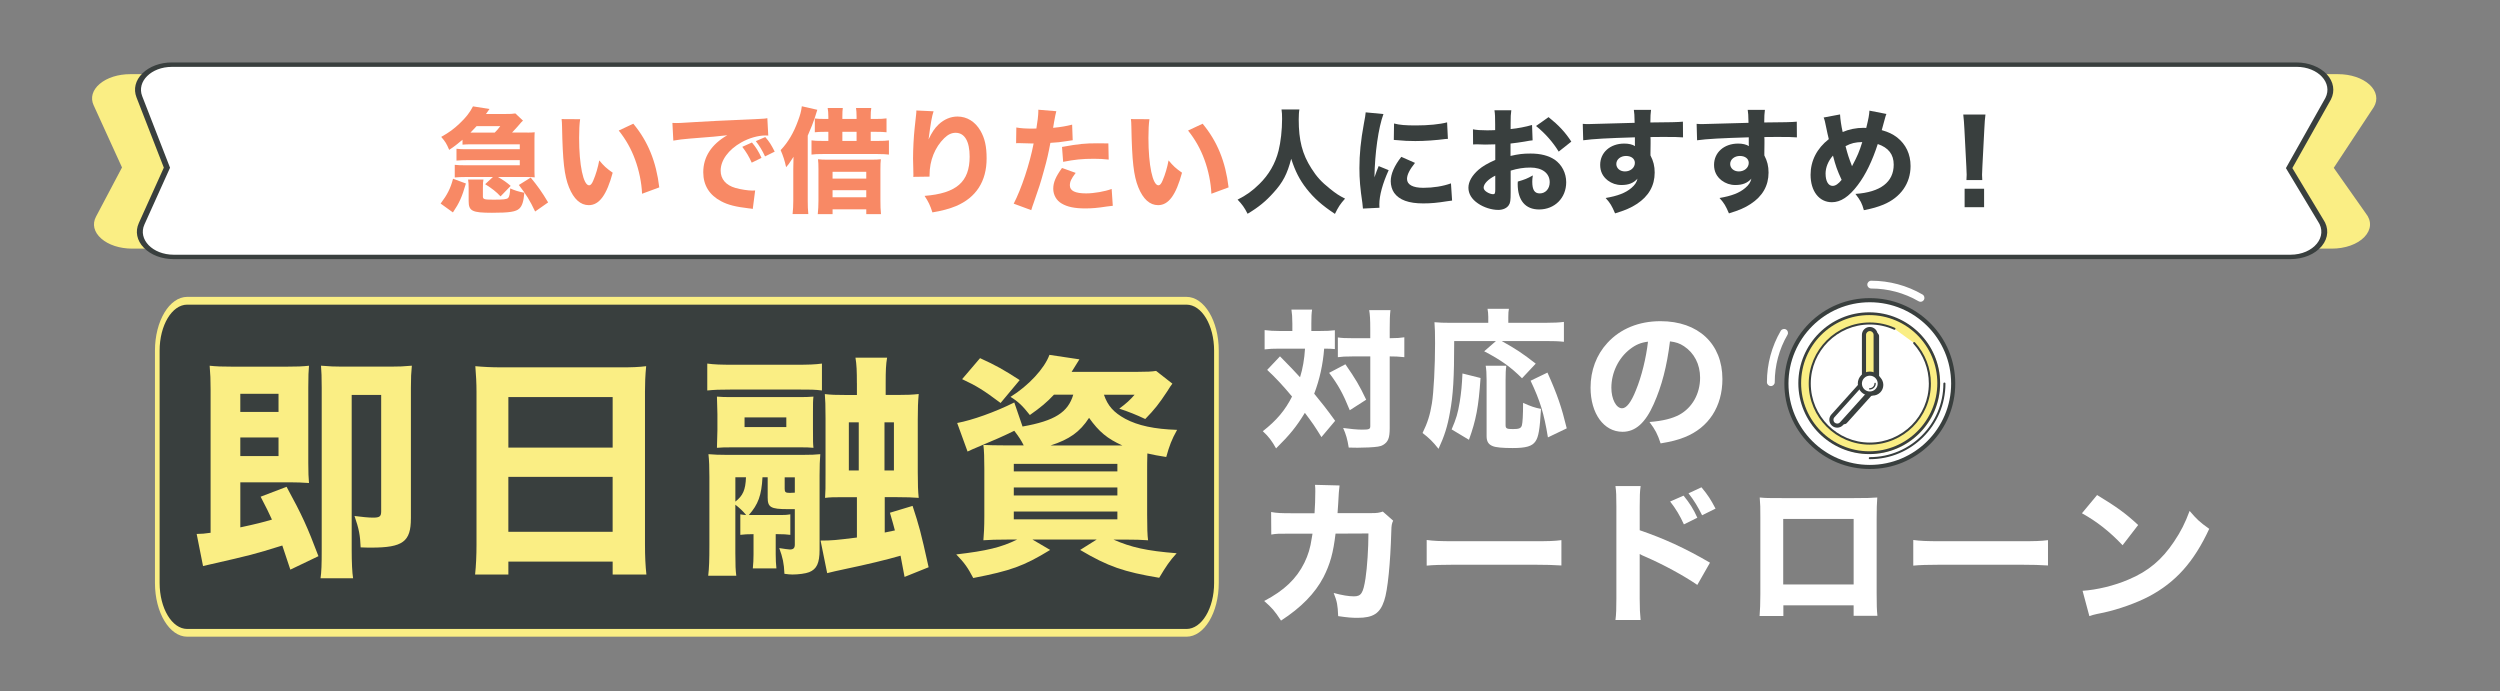 <?xml version="1.0" encoding="UTF-8"?>
<svg id="_レイヤー_2" data-name="レイヤー 2" xmlns="http://www.w3.org/2000/svg" viewBox="0 0 1276 352.89">
  <rect x="0" y="0" width="1276" height="352.89" fill="#808080" stroke="none"/>
  <defs>
    <style>
      .cls-1 {
        fill: none;
      }

      .cls-1, .cls-2, .cls-3, .cls-4, .cls-5, .cls-6 {
        stroke-width: 0px;
      }

      .cls-2 {
        fill: #393f3e;
      }

      .cls-3 {
        fill: #f88965;
      }

      .cls-4 {
        fill: #faee84;
      }

      .cls-5 {
        fill: #faee84;
      }

      .cls-6 {
        fill: #fff;
      }
    </style>
  </defs>
  <g id="_レイヤー_1-2" data-name="レイヤー 1">
    <g>
      <rect class="cls-1" width="1276" height="352.89"/>
      <g>
        <g>
          <path class="cls-4" d="M67.5,125.91c-5.85,0-11.16-1.73-14.57-4.74-3.41-3.01-4.31-6.75-2.45-10.27l13.43-25.4-14.63-32.1c-1.58-3.47-.53-7.12,2.9-10.01,3.42-2.89,8.65-4.54,14.35-4.54h1126.82c5.9,0,11.42,1.84,14.77,4.91,3.35,3.08,4.11,7,2.02,10.5l-20.7,31.42,16.65,23.64c2.87,3.51,2.65,7.68-.64,11.1-3.28,3.43-9.02,5.47-15.34,5.47H67.5Z"/>
          <path class="cls-4" d="M1193.34,39.85c11.46,0,19.37,7.27,15.32,14.07l-20.94,31.79,16.93,24.04c5.65,6.92-2.26,15.17-14.54,15.17H67.5c-11.19,0-19.09-6.96-15.53-13.69l13.58-25.7-14.77-32.4c-3.03-6.64,4.83-13.28,15.73-13.28h1126.82M1193.34,37.85H66.52c-6.19,0-11.88,1.8-15.6,4.94-3.72,3.14-4.87,7.11-3.15,10.88l14.5,31.8-13.27,25.11c-2.02,3.82-1.05,7.89,2.66,11.17,3.71,3.27,9.49,5.15,15.85,5.15h1122.61c6.87,0,13.11-2.22,16.68-5.95,3.55-3.71,3.81-8.22.69-12.08l-16.34-23.2,20.42-30.99s.03-.04.04-.06c2.27-3.8,1.45-8.07-2.2-11.42-3.64-3.35-9.65-5.35-16.06-5.35h0Z"/>
        </g>
        <g>
          <path class="cls-6" d="M88.66,131.13c-5.63,0-10.74-1.95-14.02-5.34-3.29-3.39-4.14-7.61-2.36-11.58l12.92-28.64-14.08-36.18c-1.52-3.91-.51-8.02,2.79-11.28,3.29-3.26,8.33-5.12,13.81-5.12h1084.43c5.68,0,10.99,2.07,14.21,5.54s3.95,7.89,1.94,11.84l-19.92,35.42,16.03,26.65c2.76,3.95,2.55,8.65-.61,12.52-3.16,3.86-8.68,6.17-14.76,6.17H88.66Z"/>
          <path class="cls-2" d="M1172.15,34.12c11.03,0,18.64,8.19,14.74,15.86l-20.16,35.83,16.3,27.1c5.44,7.8-2.17,17.1-13.99,17.1H88.66c-10.77,0-18.37-7.85-14.94-15.43l13.07-28.97-14.21-36.52c-2.91-7.49,4.65-14.96,15.14-14.96h1084.43M1172.15,31.87H87.72c-5.96,0-11.43,2.03-15.02,5.57-3.58,3.54-4.69,8.01-3.03,12.27l13.95,35.85-12.77,28.3c-1.94,4.31-1.01,8.9,2.56,12.59,3.57,3.69,9.13,5.81,15.25,5.81h1080.37c6.62,0,12.62-2.51,16.05-6.71,3.42-4.18,3.67-9.27.67-13.62l-15.73-26.15,19.65-34.94s.03-.05.04-.07c2.18-4.29,1.39-9.1-2.11-12.87-3.51-3.77-9.29-6.02-15.46-6.02h0Z"/>
        </g>
        <g>
          <path class="cls-3" d="M224.9,103.89c3.37-4.47,5.06-7.73,6.33-12.67l6.57,2.44c-2.09,7.09-3.31,9.82-6.63,14.76l-6.28-4.53ZM269.25,67.68c1.57,0,2.62-.06,3.66-.17-.06.81-.12,1.74-.12,3.37v16.27c0,1.51.06,2.56.12,3.37-1.74-.17-2.32-.17-3.6-.17h-15.11c2.79,1.63,4.47,2.79,6.45,4.53l-5.17,5.35c-2.44-2.56-4.18-3.89-7.85-6.22l3.95-3.66h-13.89c-2.21,0-3.6.06-5.58.23v-6.45c1.57.17,2.79.23,5.58.23h27.61v-2.62h-26.73c-2.21,0-3.31.06-5.58.23v-6.04c1.98.23,2.44.23,5.58.23h26.73v-2.5h-25.05c-1.45,0-2.96.06-4.18.17v-2.5c-2.56,2.15-4.24,3.49-6.8,5.17-1.39-3.31-2.03-4.24-4.07-6.63,4.13-2.32,6.39-4.01,9.41-6.86,3.14-2.96,5.17-5.52,6.8-8.72l8.43,1.34c-.93,1.34-1.1,1.63-1.8,2.56h9.36c3.25,0,4.42-.06,5.64-.29l3.89,3.66c-.58.47-.7.64-2.85,3.14-.99,1.1-1.86,2.09-2.73,2.96h7.9ZM246.46,99.99c0,1.74.41,1.92,5.4,1.92s6.74-.17,7.5-.87c.58-.58.93-2.15,1.05-4.88,2.32,1.05,4.36,1.68,7.21,2.21-.35,4.36-1.1,6.74-2.56,8.08-1.74,1.63-5,2.15-13.95,2.15-10.11,0-11.91-.87-11.91-5.99v-6.51c0-1.92-.06-3.14-.29-4.47h7.85c-.23,1.05-.29,1.98-.29,4.47v3.89ZM252.51,67.68c1.16-1.16,1.63-1.69,2.85-3.31h-12.09c-1.34,1.45-1.92,2.09-3.14,3.31h12.38ZM270.87,90.64c3.66,4.47,5.64,7.21,8.89,12.67l-6.63,4.65c-2.67-5.64-4.53-8.66-8.31-13.54l6.04-3.78Z"/>
          <path class="cls-3" d="M296.1,60.82c-.35,2.27-.52,5.58-.52,9.59,0,13.89,2.15,24.18,5.11,24.18.76,0,1.45-.81,2.09-2.38,1.39-3.2,2.38-6.68,3.08-10.34,2.38,2.85,3.54,3.95,6.86,6.28-3.08,11.39-6.86,16.56-12.2,16.56-4.24,0-7.67-3.08-10.11-9.12-2.38-5.93-3.2-13.31-3.54-30.92-.06-2.09-.06-2.56-.23-3.89l9.47.06ZM323.24,63.15c7.44,8.95,11.68,19.29,13.25,32.49l-8.78,3.25c-.23-5.58-1.51-11.86-3.54-17.38-1.98-5.46-4.77-10.4-8.37-14.88l7.44-3.49Z"/>
          <path class="cls-3" d="M343.17,62.74c1.34.06,2.03.06,2.27.06,1.1,0,1.45,0,9.71-.52,4.01-.29,14.01-.76,29.99-1.45,5.11-.23,5.46-.29,6.51-.52l.47,8.89c-.7-.06-.87-.06-1.4-.06-3.78,0-8.48,1.34-12.38,3.55-6.57,3.72-10.52,9.12-10.52,14.41,0,4.3,2.67,7.44,7.56,8.83,2.67.76,6.45,1.34,8.6,1.34.35,0,.76,0,1.45-.06l-1.22,9.42c-.76-.17-.99-.17-2.03-.29-6.51-.76-10.58-1.74-14.06-3.6-6.04-3.14-9.18-8.19-9.18-14.82,0-7.85,4.18-14.24,12.26-18.89-5.81.64-6.04.7-19,1.69-3.2.23-6.33.64-8.54,1.05l-.46-9.01ZM383.68,83.02c-1.45-3.25-2.79-5.4-4.82-8.08l4.94-2.21c2.03,2.44,3.31,4.42,4.88,7.85l-5,2.44ZM390.48,79.83c-1.45-3.08-2.73-5.23-4.71-7.79l4.82-2.09c2.15,2.5,2.96,3.78,4.82,7.44l-4.94,2.44Z"/>
          <path class="cls-3" d="M404.89,86.28c0-.35.06-2.44.12-6.28-.41.64-.7,1.1-.93,1.45-1.39,2.21-1.69,2.56-2.85,3.89-.76-3.49-1.45-5.58-2.79-8.72,3.72-3.89,6.63-8.78,8.83-14.88,1.16-3.08,1.63-4.82,1.98-7.5l7.9,1.8c-.17.52-.41,1.28-1.28,4.07-.99,2.96-1.63,4.53-3.6,9.12v33.36c0,2.56.06,4.24.29,6.68h-8.02c.23-2.32.35-4.01.35-6.74v-16.27ZM437.2,60.71v-1.16c0-1.98-.12-3.25-.29-4.42h7.79c-.23,1.28-.29,2.56-.29,4.48v1.1h2.61c2.27,0,3.84-.06,5.46-.29v7.09c-1.39-.17-2.91-.23-5.46-.23h-2.61v4.65h3.43c2.96,0,4.53-.06,5.87-.29v7.26c-1.45-.17-3.14-.29-5.99-.29h-27.49c-2.79,0-4.53.06-6.04.29v-7.26c1.34.23,2.85.29,5.93.29h2.67v-4.65h-1.68c-2.5,0-3.89.06-5.23.23v-7.03c1.34.17,2.85.23,5.23.23h1.68v-1.1c0-1.86-.12-3.2-.35-4.48h7.73c-.17,1.05-.23,2.38-.23,4.48v1.1h7.26ZM417.74,86.28c0-2.27-.06-3.55-.23-5,1.45.17,2.73.23,5.29.23h21.33c2.79,0,4.3-.06,5.46-.23-.17,1.39-.23,2.73-.23,5.23v15.52c0,2.91.06,5.11.29,7.26h-7.5v-2.44h-17.2v2.44h-7.56c.23-2.21.35-4.24.35-6.8v-16.21ZM424.94,91.16h17.2v-3.49h-17.2v3.49ZM424.94,100.69h17.2v-3.6h-17.2v3.6ZM437.2,71.92v-4.65h-7.26v4.65h7.26Z"/>
          <path class="cls-3" d="M476.49,56.81c-.87,2.62-1.39,5.52-2.56,14.35,1.74-3.66,3.14-5.75,5.17-7.67,2.79-2.61,6.16-4.01,9.59-4.01,4.82,0,9.01,2.56,11.74,7.26,2.21,3.84,3.14,7.96,3.14,14.12,0,11.68-5.35,19.99-15.69,24.35-3.2,1.34-7.32,2.44-11.97,3.2-1.22-3.78-2.03-5.4-4.01-8.43,16.27-1.28,23.01-7.15,23.01-20.05,0-7.79-2.56-12.15-7.15-12.15-2.09,0-3.89.87-5.81,2.73-4.77,4.65-7.5,11.45-7.5,18.77v.87l-8.31.12c.06-.41.06-.7.06-.93s0-.23-.06-3.31c-.06-2.09-.12-3.84-.12-5.06,0-4.94.35-11.33.81-15.52.41-3.66.64-5.99.76-7.03.12-1.05.12-1.1.12-2.03l8.78.41Z"/>
          <path class="cls-3" d="M518.74,65.07c2.15.41,4.82.58,8.31.58.41,0,.46,0,1.92-.06.52-2.91.99-6.97.99-8.6v-.99l9.18.76q-.41,1.39-1.16,5.64c-.23,1.57-.29,1.69-.47,2.85,4.13-.41,6.68-.87,9.71-1.63l.29,7.96q-1.1.12-3.2.47c-2.56.46-5.11.7-8.19.87-.93,5-1.74,8.72-3.37,14.41-1.74,6.33-2.38,8.25-5.06,15.92-.58,1.63-1.05,2.96-1.34,4.01l-8.95-3.31c3.89-7.5,8.14-20.17,10.17-30.74h-1.63l-6.22-.17c-.41,0-.58.06-1.1.06l.12-8.02ZM549.02,88.25c-2.32,3.08-2.96,4.47-2.96,6.39,0,2.73,2.67,4.07,8.31,4.07,4.07,0,9.65-.99,13.02-2.27l.58,8.6c-1.05.12-1.51.17-2.96.35-4.82.76-7.73.99-11.1.99-5.35,0-9.12-.76-12.03-2.5-2.67-1.51-4.3-4.42-4.3-7.56s1.22-6.1,4.47-10.58l6.97,2.5ZM565.88,81.45c-2.79-.29-4.47-.41-7.5-.41-6.1,0-9.94.41-15.75,1.57l-.58-7.61c8.66-1.57,11.57-1.86,18.31-1.86,1.45,0,1.69,0,5.35.06l.17,8.25Z"/>
          <path class="cls-3" d="M586.68,60.82c-.35,2.27-.52,5.58-.52,9.59,0,13.89,2.15,24.18,5.11,24.18.76,0,1.45-.81,2.09-2.38,1.39-3.2,2.38-6.68,3.08-10.34,2.38,2.85,3.54,3.95,6.86,6.28-3.08,11.39-6.86,16.56-12.2,16.56-4.24,0-7.67-3.08-10.11-9.12-2.38-5.93-3.2-13.31-3.54-30.92-.06-2.09-.06-2.56-.23-3.89l9.47.06ZM613.82,63.15c7.44,8.95,11.68,19.29,13.25,32.49l-8.78,3.25c-.23-5.58-1.51-11.86-3.54-17.38-1.98-5.46-4.77-10.4-8.37-14.88l7.44-3.49Z"/>
          <path class="cls-2" d="M663.22,55.88c-.23.99-.35,3.14-.35,5.11,0,10.64,1.8,17.67,6.45,24.93,2.67,4.24,5.11,6.92,9.41,10.35,3.25,2.61,4.59,3.49,7.79,5.11-2.5,2.79-3.43,4.24-5.17,7.79-6.74-4.47-10.69-8.02-14.53-12.9-3.49-4.47-5.75-8.89-7.79-15.23-2.03,7.79-4.24,12.03-9.01,17.26-3.95,4.42-7.61,7.44-13.25,10.81-1.57-3.14-2.85-4.88-5.11-7.21,4.48-2.27,7.5-4.42,11.1-7.96,4.82-4.71,8.19-10.46,9.82-17.03,1.1-4.36,1.8-10.58,1.8-16.21,0-2.21-.06-3.25-.29-4.82h9.12Z"/>
          <path class="cls-2" d="M706.11,58.21c-2.56,6.92-4.42,19.99-4.59,32.31q.76-2.27,1.05-2.96l1.1-2.79,5.11,2.09c-3.08,6.74-4.77,12.9-4.77,17.49,0,.58,0,.87.06,1.69l-8.43.41c-.06-1.05-.12-1.51-.29-2.85-1.1-7.38-1.51-12.09-1.51-17.73,0-7.21.7-14.24,2.27-22.72.7-3.6.76-4.13.93-5.81l9.07.87ZM722.21,83.14c-2.73,3.43-4.07,6.04-4.07,8.19,0,2.91,2.96,4.53,8.31,4.53,5.06,0,10.11-.81,14.12-2.27l.58,8.78c-.93.12-1.28.17-2.56.35-5.11.81-8.19,1.1-12.2,1.1-7.38,0-12.2-1.74-14.82-5.4-1.1-1.57-1.74-3.78-1.74-5.93,0-3.66,1.8-7.85,5.4-12.44l6.97,3.08ZM711.52,63.03c2.85.76,5.87.99,11.16.99,6.39,0,12.2-.58,15.92-1.57l.41,8.43c-.52,0-.58,0-1.22.06-4.77.64-10.58,1.05-15.4,1.05-3.66,0-5.75-.12-9.36-.46-.29-.06-.76-.06-1.63-.12l.12-8.37Z"/>
          <path class="cls-2" d="M782.25,71.63c-1.16.12-1.69.17-4.13.64-2.91.46-4.47.7-7.15.99v6.33c4.07-.93,6.28-1.22,10.23-1.22,5.11,0,9.18,1.05,12.32,3.14,3.66,2.56,5.87,6.8,5.87,11.51,0,8.02-5.87,13.89-13.83,13.89-7.03,0-10.93-4.65-10.93-13.02,0-.23,0-.7.06-1.22,3.6-1.05,4.77-1.51,7.67-3.14-.23,1.34-.29,2.27-.29,3.2,0,4.18,1.16,5.99,3.84,5.99,2.91,0,5.06-2.38,5.06-5.7,0-4.59-3.78-7.5-9.88-7.5-3.37,0-6.45.47-10.05,1.57v10.93c0,4.36-.17,5.58-.99,6.74-.99,1.51-3.02,2.38-5.35,2.38-3.37,0-7.44-1.28-10.34-3.31-3.2-2.15-4.88-4.94-4.88-8.02s1.86-6.28,5.17-9.18c2.09-1.8,4.71-3.31,8.54-5v-7.96c-2.91.06-4.47.12-5.23.12-.52,0-.64,0-3.66-.12h-.99c-.29,0-.81,0-1.45.06l-.06-7.73c1.57.35,4.24.52,7.32.52.52,0,.7,0,2.85-.06q.76,0,1.16-.06v-2.91c0-3.78-.06-5.23-.35-7.21h8.6c-.29,2.03-.35,3.25-.35,6.74v2.85c3.6-.35,7.85-1.16,10.93-2.09l.29,7.85ZM763.18,89.65c-3.54,1.74-5.93,4.18-5.93,6.1,0,.81.52,1.57,1.63,2.27.99.64,2.27,1.1,3.2,1.1.87,0,1.1-.46,1.1-2.38v-7.09ZM795.56,77.39c-2.85-4.71-6.92-9.36-11.57-13.08l6.39-4.53c5.17,4.13,8.49,7.67,11.62,12.5l-6.45,5.11Z"/>
          <path class="cls-2" d="M807.82,63.21c1.39.12,1.98.12,3.02.12,1.28,0,7.09-.17,23.48-.64-.12-4.36-.12-4.65-.41-6.63h8.78c-.29,2.5-.29,2.62-.35,6.45,9.82-.06,14.3-.17,16.62-.41l.06,8.02c-2.5-.17-3.89-.23-10.11-.23-3.08,0-3.54,0-6.51.06l.06,1.34v1.92l-.06,4.77v1.34c1.51,2.91,2.15,5.46,2.15,8.78,0,6.68-3.08,12.09-9.18,16.04-2.91,1.92-5.87,3.2-11.04,4.77-1.69-3.95-2.44-5.23-4.82-7.85,6.16-1.05,10.23-2.61,13.13-5.11,1.8-1.51,2.73-2.91,3.14-4.77-2.03,2.27-4.53,3.25-8.19,3.25-2.61,0-4.94-.81-6.97-2.32-2.62-2.03-3.89-4.65-3.89-7.96,0-6.33,5.11-10.87,12.32-10.87,2.27,0,4.13.46,5.46,1.28q0-.23-.06-.93v-3.54c-13.83.41-21.39.81-26.38,1.51l-.23-8.37ZM824.96,83.66c0,2.21,1.86,3.84,4.42,3.84,2.85,0,5.06-1.92,5.06-4.36,0-2.09-1.8-3.54-4.53-3.54s-4.94,1.74-4.94,4.07Z"/>
          <path class="cls-2" d="M865.94,63.21c1.39.12,1.98.12,3.02.12,1.28,0,7.09-.17,23.48-.64-.12-4.36-.12-4.65-.41-6.63h8.78c-.29,2.5-.29,2.62-.35,6.45,9.82-.06,14.3-.17,16.62-.41l.06,8.02c-2.5-.17-3.89-.23-10.11-.23-3.08,0-3.54,0-6.51.06l.06,1.34v1.92l-.06,4.77v1.34c1.51,2.91,2.15,5.46,2.15,8.78,0,6.68-3.08,12.09-9.18,16.04-2.91,1.92-5.87,3.2-11.04,4.77-1.69-3.95-2.44-5.23-4.82-7.85,6.16-1.05,10.23-2.61,13.13-5.11,1.8-1.51,2.73-2.91,3.14-4.77-2.03,2.27-4.53,3.25-8.19,3.25-2.61,0-4.94-.81-6.97-2.32-2.62-2.03-3.89-4.65-3.89-7.96,0-6.33,5.11-10.87,12.32-10.87,2.27,0,4.13.46,5.46,1.28q0-.23-.06-.93v-3.54c-13.83.41-21.39.81-26.38,1.51l-.23-8.37ZM883.08,83.66c0,2.21,1.86,3.84,4.42,3.84,2.85,0,5.06-1.92,5.06-4.36,0-2.09-1.8-3.54-4.53-3.54s-4.94,1.74-4.94,4.07Z"/>
          <path class="cls-2" d="M939.16,58.38c.12,2.44.64,5.99,1.34,9.01,3.14-1.39,6.92-2.15,10.64-2.15.29,0,.81,0,1.39.06,1.22-4.94,1.51-6.74,1.63-8.83l8.66,1.69c-.29.76-.46,1.16-.58,1.69-.7,2.73-1.51,5.7-1.8,6.57,3.49.99,5.52,1.98,7.85,3.72,4.47,3.54,6.86,8.54,6.86,14.59,0,8.89-5.06,16.04-13.83,19.7-3.02,1.22-5.58,1.98-10,2.85-.99-3.54-1.63-4.82-4.3-8.31,12.79-.87,19.53-6.04,19.53-14.94,0-5.23-2.67-8.66-8.14-10.52-2.73,8.49-6.22,15.75-10.23,20.98-4.47,5.93-8.72,8.72-13.19,8.72-6.51,0-10.87-5.64-10.87-14.01,0-7.15,3.25-13.48,9.3-18.19-.23-.76-.87-3.72-1.98-9.01-.17-.7-.29-1.1-.64-2.03l8.37-1.57ZM931.78,88.66c0,3.78,1.39,6.22,3.6,6.22,1.45,0,2.96-1.05,4.59-3.08-2.27-4.88-3.08-7.21-4.42-12.38-2.44,2.73-3.78,6.04-3.78,9.24ZM945.27,84.83c2.79-5.23,3.72-7.44,5.23-12.32-3.54.06-5.7.58-8.54,2.09,1.16,4.42,1.51,5.52,3.31,10.23Z"/>
          <path class="cls-2" d="M1003.67,91.92c.06-1.45.12-2.09.12-2.73q0-.76-.17-4.18l-.99-19.12c-.12-2.62-.35-5.46-.58-7.44h11.33c-.23,1.68-.46,4.42-.58,7.44l-.99,19.12q-.17,3.54-.17,4.24c0,.64.06,1.22.12,2.67h-8.08ZM1002.74,105.75v-9.42h9.94v9.42h-9.94Z"/>
        </g>
        <g>
          <g>
            <g>
              <g>
                <path class="cls-6" d="M954.35,238.34c-23.47,0-42.56-19.09-42.56-42.56s19.09-42.56,42.56-42.56,42.56,19.09,42.56,42.56-19.09,42.56-42.56,42.56Z"/>
                <path class="cls-2" d="M954.35,154.27c22.93,0,41.51,18.58,41.51,41.51s-18.58,41.51-41.51,41.51-41.51-18.58-41.51-41.51,18.59-41.51,41.51-41.51M954.35,152.16c-11.65,0-22.6,4.54-30.84,12.77-8.24,8.24-12.77,19.19-12.77,30.84s4.54,22.6,12.77,30.84c8.24,8.24,19.19,12.77,30.84,12.77s22.6-4.54,30.84-12.77c8.24-8.24,12.77-19.19,12.77-30.84s-4.54-22.6-12.77-30.84c-8.24-8.24-19.19-12.77-30.84-12.77h0Z"/>
              </g>
              <g>
                <path class="cls-5" d="M954.35,230.63c-19.22,0-34.86-15.64-34.86-34.86s15.64-34.86,34.86-34.86,34.86,15.64,34.86,34.86-15.64,34.86-34.86,34.86Z"/>
                <path class="cls-5" d="M954.35,161.97c18.67,0,33.8,15.13,33.8,33.8s-15.13,33.8-33.8,33.8-33.8-15.13-33.8-33.8,15.13-33.8,33.8-33.8M954.35,159.87c-19.8,0-35.91,16.11-35.91,35.91s16.11,35.91,35.91,35.91,35.91-16.11,35.91-35.91-16.11-35.91-35.91-35.91h0Z"/>
              </g>
              <path class="cls-2" d="M954.35,234.38c-.29,0-.53-.24-.53-.53s.24-.53.53-.53c20.71,0,37.55-16.85,37.55-37.55,0-.29.24-.53.53-.53s.53.24.53.53c0,21.29-17.32,38.6-38.6,38.6Z"/>
              <g>
                <path class="cls-6" d="M976.99,175.11c4.98,5.45,8.01,12.7,8.01,20.66,0,16.93-13.72,30.65-30.65,30.65s-30.65-13.72-30.65-30.65,13.72-30.65,30.65-30.65c4.48,0,8.74.96,12.58,2.69"/>
                <path class="cls-2" d="M954.35,226.95c-17.19,0-31.18-13.99-31.18-31.18s13.99-31.18,31.18-31.18c4.46,0,8.77.92,12.8,2.74.26.12.38.43.26.69-.12.26-.43.38-.69.26-3.9-1.76-8.06-2.65-12.37-2.65-16.61,0-30.13,13.51-30.13,30.13s13.51,30.13,30.13,30.13,30.13-13.51,30.13-30.13c0-7.54-2.8-14.75-7.87-20.31-.2-.21-.18-.55.03-.74.21-.2.55-.18.74.03,5.25,5.75,8.15,13.22,8.15,21.02,0,17.19-13.99,31.18-31.18,31.18Z"/>
              </g>
              <path class="cls-2" d="M959.08,192.8h-3.85v-21.19c0-1.06.86-1.93,1.93-1.93h0c1.06,0,1.93.86,1.93,1.93v21.19Z"/>
              <g>
                <path class="cls-5" d="M952.42,193.15c-.58,0-1.05-.47-1.05-1.05v-21.19c0-1.64,1.34-2.98,2.98-2.98s2.98,1.34,2.98,2.98v21.19c0,.58-.47,1.05-1.05,1.05h-3.85Z"/>
                <path class="cls-2" d="M954.35,168.98c1.06,0,1.93.86,1.93,1.93v21.19h-3.85v-21.19c0-1.06.86-1.93,1.93-1.93M954.35,166.88c-2.22,0-4.03,1.81-4.03,4.03v21.19c0,1.16.94,2.1,2.1,2.1h3.85c1.16,0,2.1-.94,2.1-2.1v-21.19c0-2.22-1.81-4.03-4.03-4.03h0Z"/>
              </g>
              <path class="cls-2" d="M953.96,197.57l2.86,2.58-14.18,15.75c-.71.79-1.93.85-2.72.14h0c-.79-.71-.85-1.93-.14-2.72l14.18-15.75Z"/>
              <g>
                <path class="cls-6" d="M937.71,217.24c-.74,0-1.44-.27-1.99-.76-1.22-1.1-1.32-2.99-.22-4.21l14.18-15.75c.19-.21.45-.33.73-.35.02,0,.04,0,.06,0,.26,0,.51.1.7.27l2.86,2.58c.43.39.47,1.05.08,1.48l-14.18,15.75c-.56.63-1.37.99-2.21.99Z"/>
                <path class="cls-2" d="M950.46,197.22l2.86,2.58-14.18,15.75c-.38.42-.91.64-1.43.64-.46,0-.92-.16-1.29-.49-.79-.71-.85-1.93-.14-2.72l14.18-15.75M950.46,195.12s-.07,0-.11,0c-.56.03-1.08.28-1.45.69l-14.18,15.75c-.72.8-1.09,1.83-1.03,2.91.06,1.07.53,2.06,1.33,2.78.74.67,1.7,1.03,2.69,1.03,1.14,0,2.23-.49,2.99-1.33l14.18-15.75c.78-.86.71-2.19-.16-2.97l-2.86-2.58c-.39-.35-.89-.54-1.41-.54h0Z"/>
              </g>
              <circle class="cls-2" cx="955.82" cy="196.48" r="5.43"/>
              <g>
                <circle class="cls-6" cx="954.35" cy="195.78" r="5.08"/>
                <path class="cls-2" d="M954.35,191.75c2.22,0,4.03,1.8,4.03,4.03s-1.8,4.03-4.03,4.03-4.03-1.8-4.03-4.03,1.8-4.03,4.03-4.03M954.35,189.65c-3.38,0-6.13,2.75-6.13,6.13s2.75,6.13,6.13,6.13,6.13-2.75,6.13-6.13-2.75-6.13-6.13-6.13h0Z"/>
              </g>
              <g>
                <path class="cls-6" d="M957.05,195.71c0,1.53-1.24,2.77-2.77,2.77"/>
                <path class="cls-2" d="M954.28,198.82c-.19,0-.35-.16-.35-.35s.16-.35.35-.35c1.33,0,2.42-1.08,2.42-2.42,0-.19.16-.35.35-.35s.35.16.35.35c0,1.72-1.4,3.12-3.12,3.12Z"/>
              </g>
              <path class="cls-2" d="M954.05,231.77c-19.95,0-36.18-16.23-36.18-36.18s16.23-36.18,36.18-36.18,36.18,16.23,36.18,36.18-16.23,36.18-36.18,36.18ZM954.05,160.82c-19.17,0-34.76,15.6-34.76,34.76s15.6,34.76,34.76,34.76,34.76-15.6,34.76-34.76-15.6-34.76-34.76-34.76Z"/>
            </g>
            <rect class="cls-1" x="910.63" y="139.14" width="116.15" height="116.15"/>
          </g>
          <path class="cls-6" d="M903.83,197.05c-1.1,0-1.99-.89-1.99-1.99,0-9.21,2.43-18.26,7.03-26.17.55-.95,1.77-1.28,2.73-.72.95.55,1.28,1.77.72,2.73-4.25,7.31-6.49,15.67-6.49,24.17,0,1.1-.89,1.99-1.99,1.99Z"/>
          <path class="cls-6" d="M980.24,154.02c-.34,0-.68-.09-1-.27-7.31-4.25-15.67-6.49-24.17-6.49-1.1,0-1.99-.89-1.99-1.99s.89-1.99,1.99-1.99c9.21,0,18.26,2.43,26.17,7.03.95.55,1.28,1.77.72,2.73-.37.64-1.04.99-1.73.99Z"/>
        </g>
        <g>
          <g>
            <path class="cls-2" d="M95.57,323c-8.43,0-15.29-11.42-15.29-25.45v-118.59c0-14.03,6.86-25.45,15.29-25.45h510.01c8.43,0,15.29,11.42,15.29,25.45v118.59c0,14.03-6.86,25.45-15.29,25.45H95.57Z"/>
            <path class="cls-4" d="M605.58,155.49c7.78,0,14.1,10.51,14.1,23.47v118.59c0,12.96-6.31,23.47-14.1,23.47H95.57c-7.78,0-14.1-10.51-14.1-23.47v-118.59c0-12.96,6.31-23.47,14.1-23.47h510.01M605.58,151.52H95.57c-9.09,0-16.48,12.31-16.48,27.43v118.59c0,15.13,7.39,27.43,16.48,27.43h510.01c9.09,0,16.48-12.31,16.48-27.43v-118.59c0-15.13-7.39-27.43-16.48-27.43h0Z"/>
          </g>
          <g>
            <path class="cls-4" d="M148.18,290.71c-2.53-7.71-3.25-9.76-4.09-12.28-15.17,4.7-15.78,4.82-36.85,9.64q-1.81.36-3.61.84l-3.25-16.38q3.25,0,7.11-.6v-73.22c0-4.82-.12-7.83-.48-12.04,3.37.36,6.38.48,12.04.48h26.74c5.78,0,8.67-.12,11.92-.48-.24,3.13-.36,4.94-.36,11.2v38.42c0,4.7.12,7.59.36,10.24-3.85-.24-5.78-.36-9.88-.36h-25.17v23c7.95-1.69,11.68-2.65,16.14-3.97-1.81-3.85-2.65-5.78-5.78-11.68l13.25-5.06c8.07,14.81,10.6,20.47,16.26,35.41l-14.33,6.87ZM142.16,210.26v-9.27h-19.51v9.27h19.51ZM122.65,232.78h19.51v-9.51h-19.51v9.51ZM209.72,264.57c0,11.92-4.09,14.93-20.23,14.93-1.45,0-2.53,0-5.42-.12-.24-6.14-.84-9.39-3.13-16.02,3.61.48,7.23.84,9.39.84,3.49,0,4.22-.6,4.22-3.25v-59.37h-15.05v79.13c0,6.14.24,11.56.72,14.45h-16.62c.48-3.37.6-6.86.6-14.45v-82.74c0-5.18-.12-8.67-.36-11.32,3.97.36,7.35.48,10.84.48h24.57c4.22,0,7.11-.12,10.96-.48-.36,3.73-.48,5.9-.48,11.2v66.72Z"/>
            <path class="cls-4" d="M316.67,187.5c5.78,0,9.39-.12,13.13-.6-.48,5.06-.6,8.79-.6,12.89v78.04c0,6.5.24,10.84.72,15.42h-17.22v-6.62h-53.23v6.62h-16.98c.48-4.58.72-9.64.72-15.42v-77.68c0-4.58-.24-8.79-.6-13.25,3.85.36,8.07.6,13.61.6h60.46ZM312.7,228.44v-25.77h-53.23v25.77h53.23ZM259.46,243.38v28.06h53.23v-28.06h-53.23Z"/>
            <path class="cls-4" d="M419.53,199.3c-3.97-.48-5.54-.48-12.77-.48h-33c-6.98,0-8.91.12-12.77.48v-13.73c3.49.48,6.74.6,13.61.6h31.31c6.87,0,10.12-.12,13.61-.6v13.73ZM377.85,262.53c1.32.24,1.81.24,3.01.36-1.81-2.17-3.37-3.61-5.54-5.3v24.69c0,6.38.12,8.79.48,11.56h-14.33c.48-4.09.6-7.95.6-15.78v-34.69c0-4.7-.12-8.43-.48-11.56,2.53.24,5.78.36,9.63.36h38.18c4.46,0,7.11-.12,9.27-.36-.24,3.13-.36,6.14-.36,10.72v38.06c0,6.86-1.45,9.88-5.3,11.44-1.81.72-5.54,1.2-8.55,1.2-1.32,0-2.17-.12-4.09-.36-.24-5.42-.84-8.19-2.65-13.13,2.41.36,4.7.72,5.42.72,1.81,0,2.53-.72,2.53-2.53v-18.07h-3.73c-8.55,0-10.12-.96-10.12-5.9v-10.36h-2.65c-.48,9.15-2.17,13.85-6.98,19.27h14.93c3.25,0,4.09,0,6.26-.36v10.48c-2.05-.24-3.37-.36-6.38-.36h-1.08v10.24c0,3.01.12,4.82.36,7.23h-12.04c.24-2.41.36-4.58.36-7.11v-10.36c-3.37,0-4.58.12-6.74.36v-10.48ZM414.95,219.53c0,6.02,0,6.74.24,9.03-2.41-.24-3.73-.24-7.35-.24h-32.88c-4.82,0-6.62,0-9.03.24q.12-1.81.24-9.03v-8.19q-.12-6.99-.24-8.91c2.77.24,3.61.24,9.03.24h31.07c5.54,0,6.38,0,9.15-.24-.24,2.29-.24,3.13-.24,8.91v8.19ZM375.33,256.02c3.85-3.01,5.18-5.9,5.42-12.41h-5.42v12.41ZM401.34,213.03h-21.32v4.94h21.32v-4.94ZM400.5,249.52c0,1.69.48,2.05,2.65,2.05.48,0,.84,0,2.53-.12v-7.83h-5.18v5.9ZM437.35,195.57c0-6.14-.12-9.39-.72-13.01h16.14c-.6,3.49-.72,6.62-.72,13.01v6.02h5.66c5.3,0,7.83-.12,11.2-.48-.36,4.09-.48,6.87-.48,12.89v26.98c0,6.38.12,9.64.48,13.13-3.13-.24-6.14-.36-11.2-.36h-6.14v18.06c2.29-.48,3.01-.6,5.18-1.08-.6-2.41-1.08-3.97-2.53-9.03l11.56-3.49c3.37,10.36,4.09,12.77,8.19,31.31l-12.28,4.94c-1.08-5.9-1.45-7.83-2.05-10.84-6.98,2.05-17.58,4.58-27.94,6.74-5.42,1.2-6.26,1.32-9.51,2.17l-3.37-16.62c5.78,0,7.95-.24,18.55-1.56v-20.59h-5.9c-6.02,0-7.47,0-10.36.36.24-3.49.24-5.06.24-12.04v-28.66c0-6.74-.12-9.27-.36-12.28,3.01.36,5.66.48,12.04.48h4.34v-6.02ZM433.25,215.56v24.57h5.06v-24.57h-5.06ZM456.26,240.13v-24.57h-4.82v24.57h4.82Z"/>
            <path class="cls-4" d="M537.92,201.47c-3.73,3.97-6.5,6.26-12.28,10.36-3.73-4.7-5.78-6.74-9.88-9.27,9.15-5.66,17.34-14.45,19.87-21.44l15.3,2.29q-3.01,4.82-3.97,6.38h33.72c4.7,0,7.23-.12,9.39-.48l8.31,6.5c-.84,1.2-.96,1.2-2.65,3.97-4.22,6.38-6.38,9.15-11.2,14.09-4.58-2.17-8.19-3.61-13.25-5.3,3.73-2.77,5.54-4.46,7.83-7.11h-15.66c1.93,5.66,4.94,9.03,10.84,12.28,6.5,3.49,14.93,5.3,26.5,5.66-2.77,4.94-3.97,8.19-5.54,13.85-4.46-.72-5.9-.96-9.63-1.81-.12,4.22-.12,5.66-.12,8.79v22.52c0,6.26.12,10.72.48,13.01-2.89-.24-6.86-.36-12.4-.36h-5.3c9.03,3.97,16.98,5.78,32.28,6.98-3.61,3.97-5.3,6.5-8.91,12.52-18.07-3.01-26.13-5.78-40.35-14.21l8.43-5.3h-32.76l9.03,5.3c-13.61,8.31-20.11,10.6-39.26,14.33-2.77-5.3-4.46-7.71-8.67-12.04,15.54-1.81,23-3.61,31.07-7.59h-4.7c-5.78,0-9.27.12-12.52.36.24-2.41.48-6.98.48-12.04v-24.45c0-5.54-.12-9.15-.48-12.16,2.53.12,6.38.24,12.16.24h8.43c-1.32-2.65-2.53-4.46-4.82-7.47-5.9,2.89-9.51,4.46-18.67,8.31-2.29.96-3.13,1.32-5.18,2.29l-5.3-14.57c7.71-1.45,19.27-5.54,29.15-10.48l4.21,12.28c16.38-2.89,23.24-7.23,25.89-16.26h-9.88ZM510.7,205.68c-8.67-6.5-12.16-8.67-19.63-12.16l9.15-10.72c8.19,3.73,12.04,5.9,20.23,11.2l-9.75,11.68ZM517.44,240.61h52.87v-3.85h-52.87v3.85ZM517.44,252.89h52.87v-4.09h-52.87v4.09ZM517.44,265.06h52.87v-3.97h-52.87v3.97ZM572.84,227.36c-7.71-3.49-11.92-6.98-16.98-14.09-4.7,7.23-10,10.96-19.63,14.09h36.61Z"/>
          </g>
          <g>
            <path class="cls-6" d="M670.94,261.97c.24-3.39.39-7.49.39-11.2,0-1.18,0-1.89-.16-3.31l12.54.32q-.39,2.6-.71,9.46c-.08,1.66-.16,2.13-.32,4.65h17.35c2.92,0,3.78-.16,5.76-.79l5.28,4.65c-.71,1.5-.87,2.29-.95,5.44-.47,16.24-1.81,30.12-3.63,35.4-2.13,6.47-5.6,8.75-13.56,8.75-3.07,0-4.97-.16-9.93-.87-.24-5.76-.55-7.41-2.29-11.83,4.26,1.18,7.73,1.73,10.33,1.73,3.71,0,4.73-1.58,5.91-9.15.87-5.68,1.5-15.45,1.5-22.94l-16.79.08c-1.18,9.93-2.76,15.53-6.15,22.23-4.34,8.28-11.43,15.53-21.68,22.16-3.31-5.05-4.57-6.47-8.59-10.01,10.25-5.36,16.48-11.35,20.5-19.47,1.97-4.02,3.07-7.73,3.78-12.61l.39-2.29h-10.25c-7.81,0-7.96,0-10.8.47l-.08-11.51c3,.55,4.97.63,11.04.63h11.12Z"/>
            <path class="cls-6" d="M728.18,275.61c3.55.47,6.39.63,14.43.63h39.9c7.96,0,10.8-.08,14.43-.55v12.93c-3.15-.24-8.36-.39-14.51-.39h-39.82c-6.86,0-11.35.16-14.43.47v-13.09Z"/>
            <path class="cls-6" d="M824.53,316.45c.39-3,.47-5.76.47-11.12v-46.68c0-5.6-.08-7.81-.47-10.57h12.85c-.39,3-.47,4.81-.47,10.57v11.98c12.22,4.18,23.02,9.07,35.87,16.56l-6.47,11.35c-7.02-4.81-17.35-10.41-26.41-14.35-1.5-.63-1.81-.79-3-1.42v22.71c0,5.05.16,7.96.47,10.96h-12.85ZM859.3,252.98c3.07,3.78,5.05,6.86,7.02,11.27l-6.86,3.39c-1.89-4.26-4.26-8.2-7.02-11.67l6.86-3ZM868.44,248.72c3.39,4.1,4.73,6.23,7.17,10.88l-6.86,3.39c-1.97-4.02-4.18-7.73-6.94-11.2l6.62-3.07Z"/>
            <path class="cls-6" d="M910.23,308.96v5.44h-12.14c.24-3.07.39-6.39.39-11.12v-38.95c0-5.6,0-6.54-.32-10.41,3.23.31,4.49.31,11.35.31h36.82c6.62,0,8.59-.08,11.83-.31-.24,2.76-.32,6.23-.32,10.8v38.08c0,5.68.08,8.75.39,11.51h-12.14v-5.36h-35.87ZM946.1,264.88h-35.95v33.43h35.95v-33.43Z"/>
            <path class="cls-6" d="M976.53,275.61c3.55.47,6.39.63,14.43.63h39.9c7.96,0,10.8-.08,14.43-.55v12.93c-3.15-.24-8.36-.39-14.51-.39h-39.82c-6.86,0-11.35.16-14.43.47v-13.09Z"/>
            <path class="cls-6" d="M1070.35,252.66c10.17,6.15,14.66,9.46,20.97,15.3l-7.96,10.33c-6.54-6.94-13.17-12.14-20.74-16.32l7.73-9.3ZM1062.94,301.54c7.25-.47,16.24-2.6,23.5-5.76,10.01-4.18,17.03-10.09,23.18-19.32,3.55-5.28,5.68-9.54,7.96-15.69,3.71,4.34,5.12,5.68,10.01,9.15-7.8,16.87-17.11,27.28-30.83,34.53-6.31,3.31-15.37,6.54-22.94,8.2q-1.97.39-3.47.71c-1.81.39-2.29.55-3.94,1.1l-3.47-12.93Z"/>
          </g>
          <g>
            <path class="cls-6" d="M659.61,165.01c0-3.15-.15-4.77-.46-7h10.54c-.31,1.92-.38,4-.38,7v3.92h4.46c3.38,0,5.08-.08,7.54-.38v9.62c-1.62-.15-2.85-.23-5.46-.23-.62,8.08-2.31,15.77-5.08,23,3.92,4.77,6.31,7.77,10.69,13.84l-7,8.31c-3.46-5.62-4.46-7.08-8.46-12.38-4.31,7.08-7.69,11.23-14.69,18.15-2.23-3.92-3.69-5.92-6.77-8.77,7.15-5.62,11.38-10.69,14.92-17.69-4.38-5.31-8.54-9.77-12.69-13.61l6.54-6.92q7.08,7.15,10.23,10.69c1.38-4.38,2.23-9.38,2.54-14.61h-13.31c-2.85,0-4.92.08-7.31.38v-9.85c2.38.31,4.77.46,7.85.46h6.31v-3.92ZM686.69,185.93c5.15,7.46,7.08,10.61,10.61,18.08l-8.38,5.38c-3.38-8.38-5.92-13-10.54-19.08l8.31-4.38ZM690.07,181.93c-3.46,0-5.08.08-7.23.38v-10.08c2,.31,3.92.38,7.31.38h9.23v-4.85c0-4.69-.15-7.08-.54-9.46h10.85c-.31,2.46-.38,5.15-.38,9.46v4.85h.46c3.15,0,5.08-.15,7-.46v10.15q-.69,0-1.77-.15c-.85-.15-3.08-.23-5.15-.23h-.54v36.61c0,5.15-.85,7.08-3.46,8.61-1.31.77-3,1-7.31,1.23-2.69.08-4.31.15-5.69.15-1.31,0-2.31,0-4.46-.08-.69-4.31-1.38-6.69-2.85-10,3.08.46,7.38.85,9.54.85,3.69,0,4.31-.23,4.31-1.77v-35.61h-9.31Z"/>
            <path class="cls-6" d="M742.22,174.09c0,19-.54,27.61-2.15,36.3-1.23,7.15-2.85,12.23-5.85,18.69-2.92-3.69-4.85-5.54-8.15-8.08,2.54-5.15,3.85-9.31,4.77-15.08.92-5.54,1.62-19.08,1.62-30.69,0-5-.08-8.08-.31-10.77,2.69.23,4.69.31,8.23.31h19.23v-3.08c0-1.62-.15-2.77-.38-4.08h10.92c-.23,1.15-.31,2.23-.31,4.23v2.92h19c4.23,0,7-.15,9.38-.46v10.15c-2.77-.31-5.31-.38-9.38-.38h-22.38c7.46,4.15,10.77,6.38,17.38,11.54l-7,7.46c-5.69-5.69-10.85-9.38-19.31-13.77l6-5.23h-21.31ZM740.91,219.16c2.38-5.54,3.15-8.08,4.15-14.08.77-5,1.08-8,1.38-14.46l9.23,2.31c-1,14.84-2.31,21.54-5.92,31.54l-8.85-5.31ZM768.83,186.7c-.31,1.77-.38,4.08-.38,7.38v22.84c0,1.77.54,2.08,3.69,2.08s4.15-.38,4.62-1.85c.38-1.31.62-5.31.62-11.54,3.69,1.69,6.08,2.54,9.15,3.08-.62,10.46-1.23,14.31-2.85,16.61-1.69,2.46-4.77,3.38-11.61,3.38-5.23,0-8.61-.31-10.23-1-2.15-.85-3.08-2.38-3.08-5.08v-28.61c0-3.46-.15-5.46-.46-7.31h10.54ZM790.06,223.24c-2-12.23-4-18.69-8.85-28.92l8.61-4.15c5.08,11.31,7.23,17.69,9.85,28.46l-9.62,4.62Z"/>
            <path class="cls-6" d="M844.13,206.08c-4.31,9.77-9.38,14.31-16,14.31-9.54,0-16.31-9.31-16.31-22.54,0-8.77,3-16.77,8.61-22.84,6.62-7.23,16.08-11.08,27.08-11.08,19.31,0,31.61,11.54,31.61,29.54,0,14-7,24.84-19.31,29.69-3.69,1.46-6.77,2.23-12.23,3.15-1.62-4.85-2.69-6.92-5.69-10.92,6.85-.54,11.61-1.77,15.23-3.69,6.62-3.61,10.61-10.77,10.61-18.92,0-6.85-3-12.61-8.23-16.08-2.23-1.46-4.08-2.08-7.15-2.46-1.54,12.69-4.23,22.92-8.23,31.84ZM831.9,178.24c-5.85,4.54-9.46,12-9.46,19.69,0,5.77,2.46,10.46,5.46,10.46,2.23,0,4.62-3,7.08-9.23,2.85-6.85,5.23-16.54,6.15-24.77-3.69.46-6.23,1.54-9.23,3.85Z"/>
          </g>
        </g>
      </g>
    </g>
  </g>
</svg>